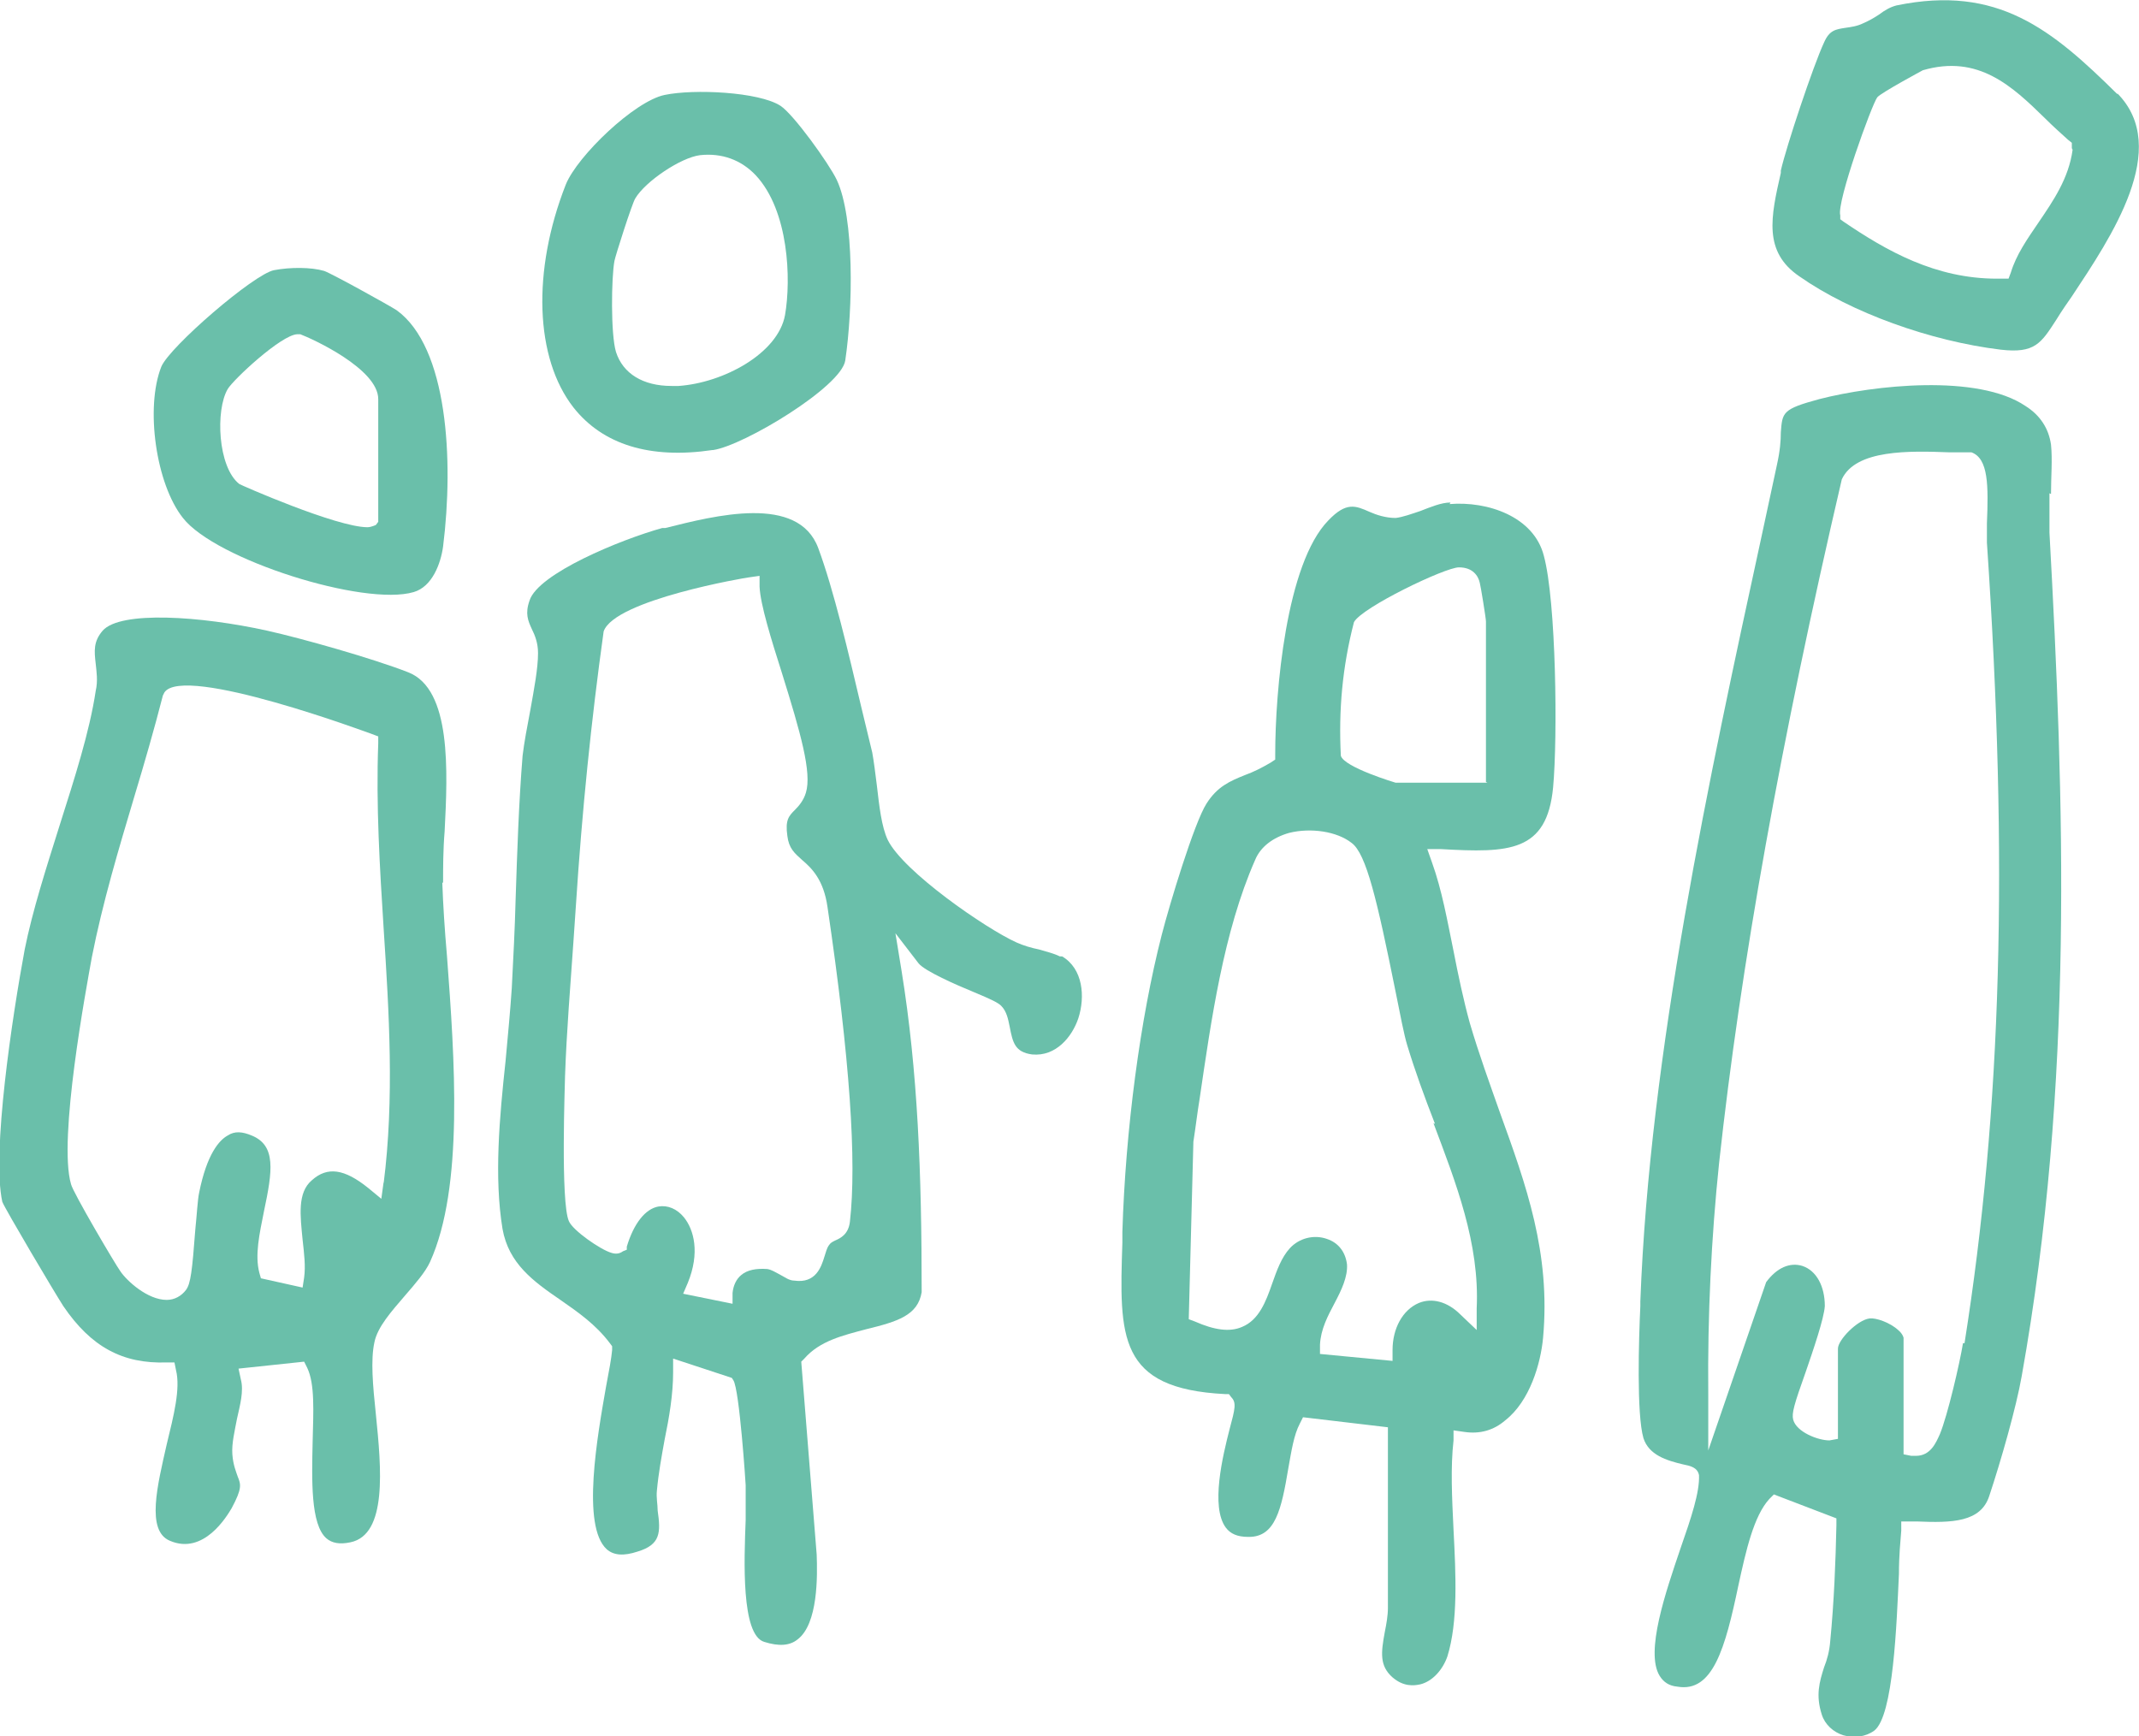 <?xml version="1.0" encoding="UTF-8"?> <svg xmlns="http://www.w3.org/2000/svg" id="Calque_1" viewBox="0 0 27.71 22.49"><defs><style>.cls-1{fill:#6abfaa;}</style></defs><path class="cls-1" d="M13.73,12.39c-.08-.04-.17-.06-.27-.09-.1-.02-.2-.05-.29-.09-.4-.18-1.47-.92-1.67-1.33-.08-.17-.11-.44-.14-.7-.02-.16-.04-.32-.06-.43-.04-.17-.09-.37-.14-.58-.17-.72-.36-1.53-.56-2.07-.26-.7-1.34-.42-1.98-.26h-.04c-.54.15-1.61.59-1.72.94-.06.17-.02.26.03.37.04.08.08.18.08.31,0,.2-.05.46-.1.74-.04.21-.08.42-.1.59-.05.62-.07,1.25-.09,1.85-.01.39-.03.77-.05,1.16-.02.3-.05.61-.08.94-.08.74-.15,1.51-.04,2.18.08.45.4.68.75.92.23.16.46.32.64.56l.03.04v.05c-.01.11-.04.27-.08.48-.11.63-.32,1.8.01,2.1.09.08.22.09.4.03.3-.09.3-.25.26-.53,0-.08-.02-.17-.01-.26.02-.22.06-.44.1-.66.06-.29.11-.59.11-.87v-.18s.76.25.76.25l.02.03c.08.12.16,1.35.16,1.36,0,.11,0,.27,0,.45-.02.52-.06,1.49.24,1.58.19.06.33.05.43-.03.27-.2.26-.83.25-1.1l-.2-2.5.04-.04c.2-.23.5-.3.8-.38.41-.1.67-.18.72-.48,0-1.55-.05-2.86-.26-4.16l-.08-.49.3.39c.08.1.49.28.71.37.24.1.32.14.36.18.07.07.09.17.11.27.04.21.07.33.29.36.31.03.52-.23.6-.47.09-.28.06-.64-.21-.8ZM11.01,15.83c-.02.16-.12.21-.19.24-.04.02-.06.03-.08.06-.03.04-.04.09-.06.15-.04.13-.11.35-.39.31-.07,0-.13-.05-.19-.08s-.1-.06-.16-.07c-.14-.01-.26.01-.34.08-.06.05-.1.13-.11.23v.14s-.64-.13-.64-.13l.06-.14c.16-.39.08-.69-.05-.85-.09-.11-.21-.16-.33-.14-.17.03-.32.22-.41.52v.04s-.05.02-.05.02c-.04.03-.09.04-.15.02-.14-.04-.5-.29-.55-.41-.11-.24-.05-1.81-.05-1.88.02-.58.07-1.18.11-1.76l.03-.44c.08-1.24.2-2.41.36-3.56.14-.41,1.86-.7,1.88-.7l.14-.02v.14c.01.23.15.68.29,1.12.24.77.39,1.29.31,1.55-.03.1-.09.17-.14.22-.08.08-.13.13-.1.34.02.16.09.22.19.31.13.11.28.26.33.61.29,1.96.38,3.3.29,4.08Z"></path><path class="cls-1" d="M5.74,11.43c0-.18,0-.42.02-.66.04-.78.09-1.84-.47-2.06-.46-.18-1.38-.44-1.83-.54-.86-.19-1.9-.26-2.13,0-.12.14-.11.26-.09.43.01.1.03.22,0,.35-.08.53-.27,1.12-.47,1.75-.17.54-.35,1.1-.45,1.6-.16.86-.43,2.64-.29,3.27.04.1.68,1.18.79,1.35.36.53.77.75,1.34.73h.1s.02.1.02.1c.06.24-.03.59-.12.96-.12.53-.27,1.12.04,1.25.44.19.74-.32.8-.42.14-.26.12-.31.08-.41-.02-.06-.06-.15-.07-.29-.01-.14.03-.3.06-.46.04-.18.09-.36.05-.51l-.03-.14.85-.09.04.08c.1.21.08.56.07.96-.01.48-.03,1.07.18,1.25.07.06.17.08.31.05.48-.1.4-.96.33-1.65-.04-.38-.07-.71-.02-.94.04-.2.22-.4.4-.61.13-.15.26-.3.32-.43.44-.97.32-2.63.22-3.97-.03-.34-.05-.66-.06-.94ZM4.97,15.31l-.03.22-.17-.14c-.31-.25-.53-.28-.73-.1-.19.16-.15.46-.12.77.02.18.04.34.02.49l-.02.13-.54-.12-.02-.07c-.06-.23,0-.5.06-.8.11-.52.16-.85-.16-.98-.12-.05-.22-.06-.31,0-.11.06-.27.24-.37.74-.02.09-.03.29-.05.48-.04.53-.06.7-.12.78-.06.08-.15.13-.25.13h0c-.25,0-.52-.25-.6-.37-.06-.08-.62-1.03-.64-1.13-.17-.58.2-2.55.27-2.94.14-.71.35-1.41.55-2.08.13-.43.26-.88.37-1.31l.02-.04c.25-.37,2.66.53,2.69.54l.08.03v.09c-.03.8.02,1.61.07,2.4.07,1.08.14,2.2,0,3.3Z"></path><path class="cls-1" d="M9.24,5.83c.4-.06,1.66-.82,1.71-1.16.1-.67.12-1.85-.11-2.34-.1-.21-.56-.85-.73-.96-.28-.18-1.12-.22-1.5-.14-.39.08-1.13.79-1.28,1.16-.44,1.12-.4,2.25.1,2.89.38.48.99.67,1.8.55ZM7.96,3.38c.01-.06.23-.75.27-.81.13-.22.59-.53.84-.56.28-.03.53.06.72.26.43.46.46,1.35.38,1.81-.09.5-.8.88-1.38.92-.03,0-.06,0-.09,0-.37,0-.63-.16-.72-.44-.07-.23-.06-.97-.02-1.18Z"></path><path class="cls-1" d="M5.36,7.67c.24-.07.35-.37.38-.59.14-1.12.06-2.58-.6-3.06-.09-.06-.85-.48-.94-.51-.17-.05-.44-.05-.65-.01-.26.05-1.35.99-1.46,1.25-.21.53-.07,1.52.28,1.96.42.54,2.35,1.15,2.99.96ZM2.95,5.04c.07-.12.69-.7.9-.71h.02s.02,0,.02,0c.16.06,1.01.45,1.01.84v1.59l-.03.04s-.06.03-.11.03c-.4,0-1.65-.55-1.66-.56-.28-.22-.31-.96-.15-1.23Z"></path><path class="cls-1" d="M26.57,6.4c0-.22.02-.45,0-.64-.03-.21-.14-.38-.33-.5-.62-.42-1.97-.27-2.67-.09-.48.13-.48.17-.5.43,0,.11-.01.24-.05.42l-.2.93c-.68,3.13-1.45,6.69-1.57,9.91v.06c-.02.42-.05,1.4.04,1.71.07.22.3.29.51.34.1.02.19.04.21.14.01.22-.1.55-.24.95-.19.56-.46,1.34-.27,1.65.05.08.12.13.23.14.46.08.62-.5.79-1.31.1-.46.2-.9.4-1.12l.06-.06.81.31v.09c-.01.46-.03.99-.08,1.5-.01.13-.04.24-.08.34-.06.19-.11.36-.03.61.04.13.15.23.28.27.14.04.29.02.4-.06.25-.19.29-1.39.32-2.03,0-.24.02-.43.03-.56v-.12s.2,0,.2,0c.46.02.83.01.94-.33.15-.45.35-1.15.42-1.55.68-3.8.55-7.48.36-10.93,0-.16,0-.34,0-.51ZM25.43,17.4c-.04.25-.2.94-.3,1.18-.05.11-.12.28-.31.28-.02,0-.04,0-.06,0l-.1-.02v-1.51s-.01-.05-.07-.1c-.11-.1-.29-.16-.37-.15-.16.02-.41.28-.41.39v1.17l-.11.02c-.15,0-.43-.11-.47-.27-.02-.08.01-.19.16-.61.1-.29.24-.7.25-.86,0-.26-.11-.46-.29-.52-.16-.05-.33.02-.47.21l-.75,2.18v-.73c-.01-1.02.04-2.03.14-2.99.28-2.57.8-5.47,1.59-8.86.18-.39.88-.37,1.4-.35.09,0,.18,0,.24,0h.04c.22.08.22.43.2.92,0,.1,0,.19,0,.25.28,4.14.19,7.34-.29,10.37Z"></path><path class="cls-1" d="M18.79,6.51c-.12,0-.26.06-.39.11-.12.04-.23.08-.32.09-.13,0-.25-.04-.34-.08-.18-.08-.3-.13-.53.11-.55.56-.69,2.22-.69,3.03v.07l-.06.04c-.12.07-.22.12-.33.16-.2.08-.36.15-.5.37-.16.25-.48,1.31-.58,1.7-.28,1.09-.47,2.53-.51,3.85v.14c-.04,1.22-.06,1.89,1.33,1.96h.05s.03.04.03.04c.07.07.05.15-.02.41-.09.35-.25,1.01-.05,1.28.06.08.15.12.29.12h.01c.34,0,.42-.35.51-.89.04-.22.07-.43.15-.58l.04-.08,1.1.13v.11c0,.37,0,.74,0,1.11,0,.37,0,.75,0,1.12,0,.1-.02.21-.04.31-.05.27-.07.44.1.59.14.12.27.11.36.09.16-.04.29-.19.35-.36.14-.45.11-1.06.08-1.64-.02-.42-.04-.81,0-1.16v-.13s.14.02.14.02c.2.03.38-.02.53-.15.32-.25.46-.74.49-1.07.1-1.1-.22-1.98-.56-2.92-.13-.37-.27-.75-.39-1.16-.08-.29-.15-.62-.21-.93-.08-.39-.15-.79-.28-1.15l-.06-.17h.18c.88.05,1.37.04,1.45-.8.06-.65.04-2.41-.12-3-.13-.51-.73-.71-1.22-.67ZM18.57,14.55c.29.77.6,1.56.56,2.4v.28s-.21-.2-.21-.2c-.17-.17-.37-.22-.54-.15-.21.09-.34.33-.34.61v.14l-.94-.09v-.12c.01-.2.1-.37.19-.54.09-.17.17-.34.16-.5-.02-.16-.11-.28-.26-.33-.17-.06-.36-.01-.48.12-.11.12-.17.29-.23.46-.08.23-.17.47-.39.56-.16.07-.36.04-.61-.07l-.08-.03.06-2.3c.03-.19.05-.37.08-.55.15-1.02.31-2.17.72-3.1.07-.17.23-.29.44-.35.28-.07.62-.02.81.13.19.14.33.74.57,1.93.06.3.11.56.15.69.1.33.22.66.36,1.02ZM19.27,10.14h-1.19s-.67-.2-.71-.35c-.03-.59.02-1.15.17-1.73.1-.19,1.18-.71,1.36-.71h0c.18,0,.25.11.27.2.01.03.08.46.08.5v2.08Z"></path><path class="cls-1" d="M27.43,1.22c-.85-.84-1.55-1.42-2.86-1.15-.08.02-.15.06-.23.12-.06.04-.13.08-.2.11-.08.04-.16.05-.23.06-.13.02-.21.03-.28.19-.14.3-.49,1.35-.56,1.66v.03c-.13.57-.23,1.02.24,1.34.67.47,1.7.84,2.61.95.44.05.52-.08.72-.39.03-.05.07-.11.11-.17l.09-.13c.51-.77,1.29-1.92.59-2.63ZM26.85,1.94c-.05.37-.25.66-.44.94-.15.22-.29.42-.36.65l-.03.08h-.09s-.04,0-.06,0c-.8,0-1.43-.36-1.99-.74l-.04-.03v-.05c-.05-.17.41-1.44.48-1.53.05-.06.59-.35.59-.35.72-.21,1.16.21,1.58.62.1.1.2.19.3.28l.05.04v.07Z"></path></svg> 